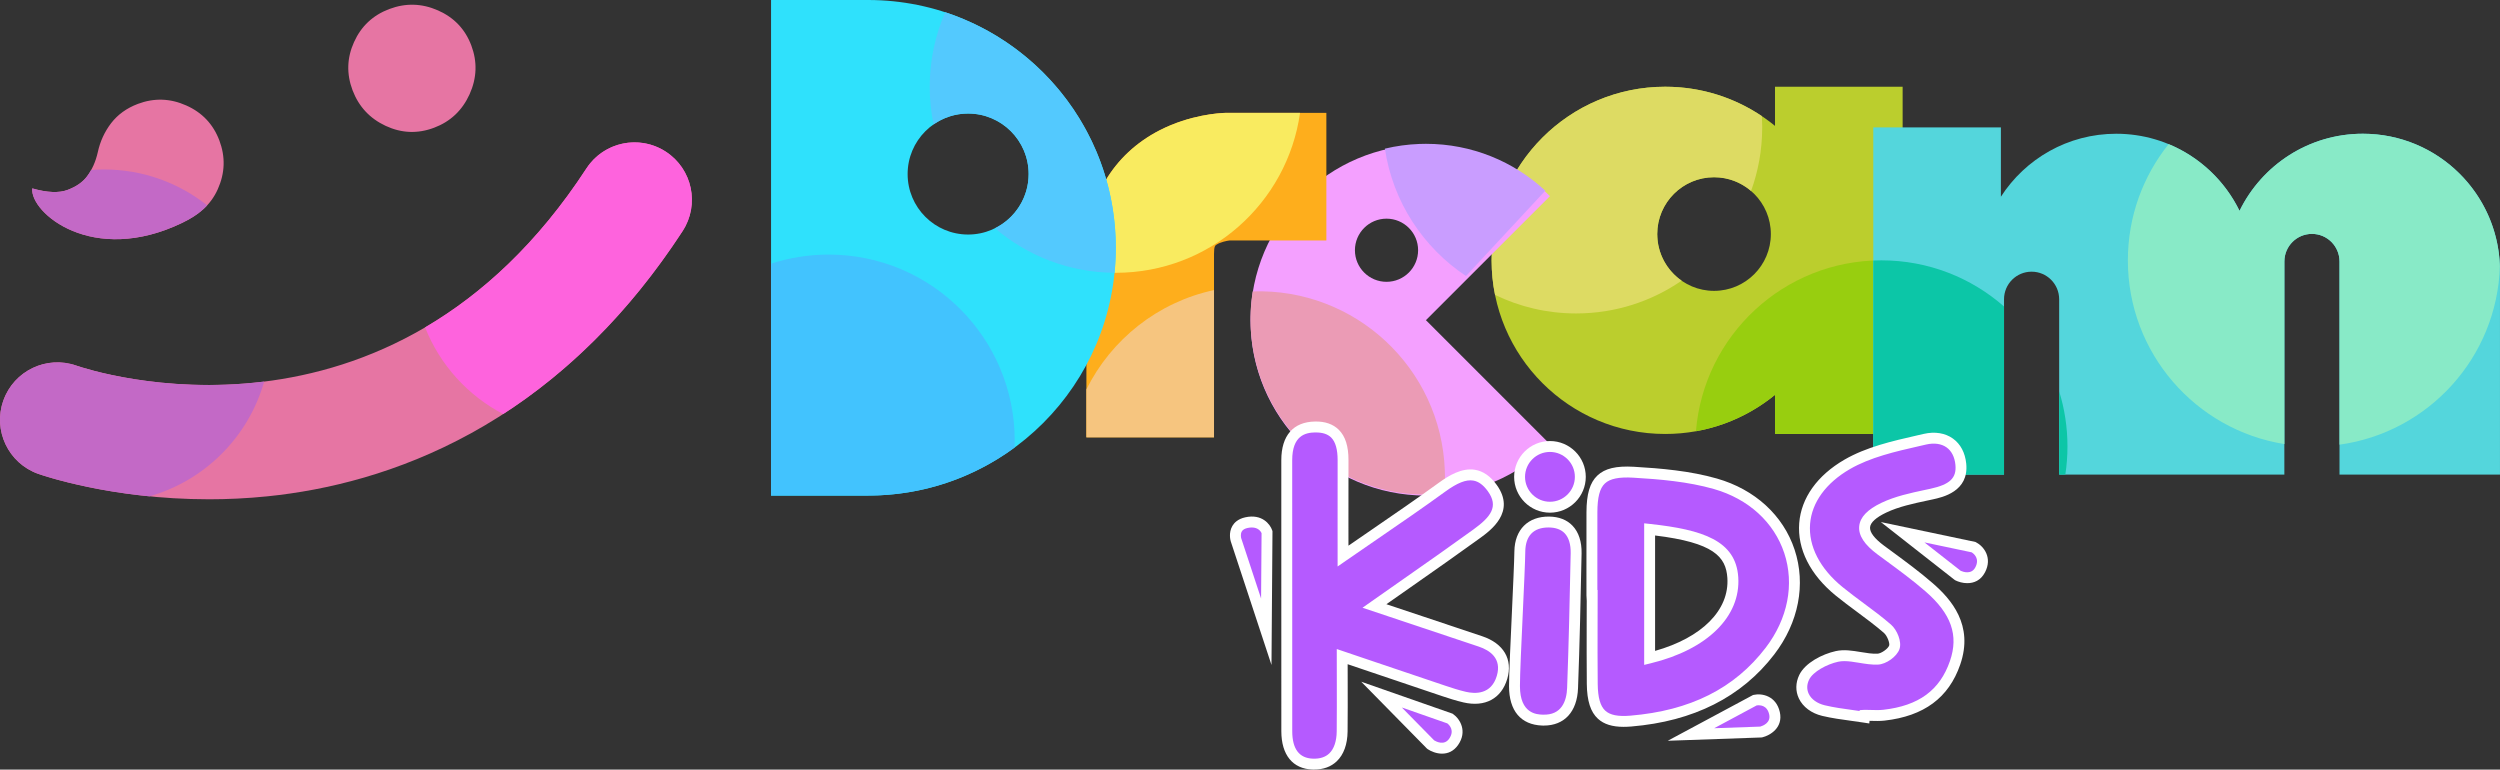 <?xml version="1.0" encoding="UTF-8"?>
<!DOCTYPE svg PUBLIC "-//W3C//DTD SVG 1.0//EN" "http://www.w3.org/TR/2001/REC-SVG-20010904/DTD/svg10.dtd">
<!-- Creator: CorelDRAW -->
<svg xmlns="http://www.w3.org/2000/svg" xml:space="preserve" width="100%" height="100%" version="1.0" shape-rendering="geometricPrecision" text-rendering="geometricPrecision" image-rendering="optimizeQuality" fill-rule="evenodd" clip-rule="evenodd"
viewBox="0 0 1813.16 558.15"
 xmlns:xlink="http://www.w3.org/1999/xlink"
 xmlns:xodm="http://www.corel.com/coreldraw/odm/2003">
 <rect x="0" y="0" width="1813.16" height="558.15" fill="#333333" stroke="none"/>
 <g id="Capa_x0020_1">
  <g id="_1974343146176">
   <path fill="#E675A3" fill-rule="nonzero" d="M99.92 75.37c11.78,-4.43 23.46,-4.09 35.08,1.08 11.6,5.12 19.65,13.63 24.11,25.45 4.47,11.87 4.1,23.64 -1.17,35.35 -5.24,11.71 -14.19,18.74 -25.52,24.24 -65.33,31.63 -110.77,-7.31 -109.03,-24.86 10.86,3.11 19.43,3.47 25.67,1.1 6.23,-2.35 10.89,-5.59 14,-9.73 3.63,-4.76 6.28,-10.6 7.85,-17.54 1.69,-7.83 4.91,-14.87 9.68,-21.12 4.81,-6.24 11.24,-10.89 19.34,-13.96zm182.44 -68.83c11.83,-4.46 23.58,-4.14 35.26,0.99 11.63,5.12 19.74,13.59 24.2,25.43 4.47,11.86 4.04,23.64 -1.23,35.37 -5.33,11.75 -13.89,19.84 -25.74,24.3 -11.87,4.49 -23.55,4.04 -35.12,-1.33 -11.54,-5.39 -19.53,-13.98 -24.04,-25.85 -4.45,-11.83 -4.11,-23.51 1.1,-34.98 5.18,-11.5 13.7,-19.45 25.57,-23.94z"/>
   <path fill="#C369C6" fill-rule="nonzero" d="M150.26 148.93c-20.59,-16.3 -46.63,-26.04 -74.94,-26.04 -3.08,0 -6.14,0.12 -9.16,0.35 -0.94,1.69 -1.98,3.28 -3.11,4.76 -3.1,4.14 -7.76,7.37 -14.01,9.72 -6.22,2.37 -14.78,2.02 -25.65,-1.08 -1.74,17.54 43.69,56.5 109.02,24.85 6.95,-3.37 13,-7.31 17.85,-12.56z"/>
   <path fill="#E675A3" fill-rule="nonzero" d="M151.41 362.11c-70.89,0 -121.22,-17.58 -123.73,-18.45 -21.64,-7.7 -32.95,-31.52 -25.26,-53.16 7.7,-21.61 31.41,-32.93 53.02,-25.31 9.31,3.22 227.26,75.71 369.89,-143.04 12.55,-19.25 38.35,-24.69 57.59,-12.13 19.26,12.55 24.69,38.33 12.15,57.59 -93.29,143.11 -215.26,183.6 -301.13,192.36 -14.81,1.51 -29.04,2.15 -42.53,2.15z"/>
   <path fill="#C369C6" fill-rule="nonzero" d="M108.34 359.98c40.19,-11.39 71.85,-43.05 83.24,-83.24 -74.05,9.17 -131.46,-9.94 -136.15,-11.56 -21.61,-7.62 -45.32,3.69 -53.01,25.31 -7.72,21.66 3.6,45.46 25.26,53.16 1.96,0.7 33.2,11.61 80.66,16.33z"/>
   <path fill="#FE63DD" fill-rule="nonzero" d="M308.31 237.43c10.7,27.14 30.96,49.47 56.61,62.86 45.24,-29.2 90.3,-71.59 130.14,-132.69 12.56,-19.24 7.13,-45.04 -12.13,-57.58 -7.01,-4.58 -14.89,-6.76 -22.69,-6.76 -13.61,0 -26.94,6.66 -34.93,18.89 -35.76,54.85 -76.25,91.38 -117,115.29z"/>
   <path fill="#BBCE2D" fill-rule="nonzero" d="M1243.13 210.95c-22.76,0 -41.2,-18.44 -41.2,-41.2 0,-22.75 18.44,-41.2 41.2,-41.2 22.76,0 41.2,18.45 41.2,41.2 0,22.76 -18.44,41.2 -41.2,41.2zm44.22 -148.04l0 28.39c-21.7,-17.74 -49.42,-28.39 -79.63,-28.39 -69.54,0 -125.92,56.37 -125.92,125.92 0,69.54 56.38,125.91 125.92,125.91 30.21,0 57.93,-10.65 79.63,-28.39l0 28.39 92.56 0 0 -251.83 -92.56 0z"/>
   <path fill="#DDDB63" fill-rule="nonzero" d="M1278.07 91.72c-0.01,-2.52 -0.09,-5.01 -0.24,-7.49 -20.05,-13.47 -44.16,-21.32 -70.11,-21.32 -69.55,0 -125.92,56.37 -125.92,125.9 0,8.58 0.86,16.96 2.49,25.05 17.72,8.6 37.6,13.44 58.61,13.47l0.44 0c28.31,-0.05 54.57,-8.81 76.26,-23.76 -10.68,-7.44 -17.67,-19.81 -17.67,-33.82 0,-22.76 18.45,-41.22 41.21,-41.22 10.26,0 19.63,3.75 26.85,9.95 5.16,-14.19 8,-29.5 8.07,-45.45l0 -1.31z"/>
   <path fill="#98CE0F" fill-rule="nonzero" d="M1379.91 189.7c-5.06,-0.57 -10.19,-0.88 -15.4,-0.88 -70.83,0 -128.89,54.56 -134.5,123.94 21.49,-3.85 41.1,-13.14 57.34,-26.42l0 28.39 92.56 0 0 -125.03z"/>
   <path fill="#54D6DC" fill-rule="nonzero" d="M1713.7 97c-39.32,0 -73.3,22.82 -89.45,55.93 -16.14,-33.11 -50.12,-55.93 -89.43,-55.93 -35.11,0 -65.94,18.2 -83.64,45.67l0 -50.29 -92.56 0 0 251.83 76.73 0 15.83 0 2.27 0 0 -127.17c0,-11.05 8.94,-20 19.99,-20 11.04,0 20,8.95 20,20l0 127.17 120.8 0 20.03 0 22.5 0 0 -154.58c0,-11.04 8.94,-19.99 20,-19.99 11.05,0 19.99,8.95 19.99,19.99l0 154.58 116.39 0 0 -147.75c0,-54.93 -44.53,-99.46 -99.46,-99.46z"/>
   <path fill="#0CC6A7" fill-rule="nonzero" d="M1499.46 323.77c0,-13.92 -2.11,-27.34 -6.02,-39.97l0 60.41 4.48 0c1.01,-6.67 1.54,-13.49 1.54,-20.44zm-46.01 -101.48c-23.75,-20.83 -54.87,-33.47 -88.94,-33.47 -1.97,0 -3.93,0.05 -5.88,0.13l0 155.26 76.71 0 15.84 0 2.27 0 0 -121.92z"/>
   <path fill="#88EAC7" fill-rule="nonzero" d="M1572.83 104.53c-18.5,23.1 -29.57,52.4 -29.57,84.29 0,67.24 49.18,122.99 113.53,133.25l0 -132.43c0,-11.05 8.94,-20.01 19.99,-20.01 11.03,0 19.99,8.96 19.99,20.01l0 132.85c64.37,-8.86 114.26,-63.13 116.31,-129.43 -1.79,-53.36 -45.59,-96.06 -99.37,-96.06 -39.33,0 -73.31,22.82 -89.46,55.93 -10.61,-21.78 -28.94,-39.1 -51.43,-48.41z"/>
   <path fill="#F4A0FF" fill-rule="nonzero" d="M1005.59 204.39c-12.65,0 -22.91,-10.25 -22.91,-22.91 0,-12.65 10.27,-22.89 22.91,-22.89 12.65,0 22.91,10.25 22.91,22.89 0,12.65 -10.26,22.91 -22.91,22.91zm118.54 -62.13c-23.02,-23.02 -54.82,-37.27 -89.96,-37.27 -70.25,0 -127.2,56.96 -127.2,127.22 0,70.26 56.95,127.21 127.2,127.21 35.14,0 66.94,-14.24 89.96,-37.26l-89.96 -89.95 89.96 -89.95z"/>
   <path fill="#EB9BB5" fill-rule="nonzero" d="M1047.88 341.21c-2.75,-74.32 -65.09,-132.35 -139.35,-129.87 -1.29,8.08 -1.82,16.4 -1.51,24.89 2.59,70.2 61.63,125.02 131.83,122.43 2.9,-0.11 5.77,-0.31 8.61,-0.61 0.48,-5.53 0.63,-11.15 0.42,-16.83z"/>
   <path fill="#C99DFF" fill-rule="nonzero" d="M1004.41 107.81c5.77,38.69 27.85,71.79 58.83,92.39l57.48 -61.89c-22.76,-21.14 -53.24,-34 -86.5,-34 -1.58,0 -3.17,0.03 -4.77,0.09 -8.61,0.32 -16.98,1.49 -25.04,3.42z"/>
   <path fill="#FEAE1C" fill-rule="nonzero" d="M880.48 317.17l-92.55 0 0 -133.19c0,-39.5 19.33,-72.1 53.04,-89.43 22.19,-11.41 43.7,-12.57 47.78,-12.69l1.31 -0.02 71.91 0 0 92.57 -70.25 0c-2.13,0.25 -6.37,1.15 -9.22,2.89 -1.12,0.67 -2.02,1.22 -2.02,6.67l0 133.19z"/>
   <path fill="#F9EB60" fill-rule="nonzero" d="M787.92 196.17c6.95,1.1 14.07,1.68 21.33,1.68 68.1,0 124.41,-50.45 133.62,-116.01l-52.8 0 -1.3 0.03c-4.09,0.11 -25.59,1.26 -47.78,12.66 -33.72,17.35 -53.06,49.95 -53.06,89.46l0 12.18z"/>
   <path fill="#F6C57F" fill-rule="nonzero" d="M880.48 210.39c-40.67,8.71 -74.54,35.74 -92.56,72.04l0 34.74 92.56 0 0 -106.78z"/>
   <path fill="#2FE1FC" fill-rule="nonzero" d="M702.15 170.1c-24.24,0 -43.88,-19.64 -43.88,-43.87 0,-24.23 19.64,-43.88 43.88,-43.88 24.24,0 43.88,19.65 43.88,43.88 0,24.24 -19.64,43.87 -43.88,43.87zm-72.62 -170.1l-70.31 0 0 359.42 70.31 0c99.25,0 179.71,-80.46 179.71,-179.71 0,-99.26 -80.46,-179.71 -179.71,-179.71z"/>
   <path fill="#53C9FE" fill-rule="nonzero" d="M685.54 8.9c-7.23,16.54 -11.25,34.8 -11.25,54.01 0,9.36 0.95,18.5 2.77,27.32 7.12,-4.97 15.77,-7.89 25.11,-7.89 24.22,0 43.87,19.65 43.87,43.89 0,17.23 -9.94,32.15 -24.4,39.32 23.37,19.96 53.62,32.08 86.7,32.3 0.6,-5.96 0.91,-12.01 0.91,-18.13 0,-79.7 -51.88,-147.27 -123.71,-170.81z"/>
   <path fill="#42C3FE" fill-rule="nonzero" d="M735.94 319.59c0,-74.54 -60.42,-134.96 -134.95,-134.96 -14.58,0 -28.62,2.32 -41.78,6.6l0 168.19 70.31 0c39.78,0 76.54,-12.94 106.31,-34.82 0.06,-1.66 0.1,-3.33 0.1,-5.01z"/>
   <path fill="#B55AFF" fill-rule="nonzero" d="M973.45 476.22c0,19.67 0.15,36.98 -0.04,54.3 -0.16,13.98 -6.66,24.13 -21.32,23.65 -13.79,-0.45 -18.81,-10.98 -18.82,-23.85 -0.02,-65.51 -0.01,-131.04 -0.02,-196.55 0,-13.88 5.37,-23.9 20.6,-24.09 15.75,-0.21 20.26,10.31 20.22,24.07 -0.07,21.95 -0.01,43.91 -0.01,69.53 25.29,-17.52 48.88,-33.3 71.81,-49.96 12.91,-9.37 25.61,-14.43 36.46,0.7 10.69,14.9 -0.15,25.02 -11.46,33.2 -23.14,16.78 -46.68,33.02 -74.04,52.26 28.41,9.51 52.66,17.59 76.91,25.73 12.68,4.24 19.42,13.15 15.61,26.07 -3.73,12.61 -13.97,17.34 -27.05,14.32 -5.21,-1.2 -10.33,-2.85 -15.4,-4.56 -23.89,-8.02 -47.74,-16.12 -73.46,-24.83z"/>
   <path fill="white" fill-rule="nonzero" d="M954.31 313.63c-0.13,0 -0.27,0 -0.41,0 -7.17,0.09 -16.71,2.29 -16.71,20.14l0.01 80.42c0,38.72 0,77.43 0.02,116.14 0.01,12.88 5.05,19.58 15,19.9 5.05,0.18 9.04,-1.12 11.86,-3.81 3.44,-3.3 5.3,-8.8 5.39,-15.93 0.12,-11.89 0.09,-23.81 0.07,-36.44 -0.01,-5.76 -0.03,-11.67 -0.03,-17.82l0 -5.51 25.04 8.48c18.37,6.22 36,12.19 53.64,18.11 4.53,1.53 9.8,3.25 15.02,4.45 6.63,1.53 18.34,2.06 22.37,-11.59 3.75,-12.65 -5.04,-18.52 -13.06,-21.2 -13.77,-4.61 -27.53,-9.21 -42.04,-14.06l-42.3 -14.14 6.39 -4.5c8.12,-5.71 15.89,-11.15 23.43,-16.43 17.65,-12.35 34.32,-24.02 50.57,-35.8 12.69,-9.19 18.48,-16.67 10.56,-27.7 -3.32,-4.63 -6.81,-7.19 -10.67,-7.81 -5.22,-0.83 -11.47,1.63 -20.25,8 -16.01,11.63 -32.18,22.72 -49.29,34.46 -7.39,5.08 -14.92,10.24 -22.6,15.56l-6.2 4.3 -0.01 -31.3c-0.02,-16.02 -0.03,-30.91 0.02,-45.8 0.02,-7.79 -1.56,-13.33 -4.7,-16.44 -2.49,-2.46 -6.13,-3.67 -11.11,-3.67zm-1.22 244.52c-0.37,0 -0.75,-0.01 -1.13,-0.02 -14.38,-0.47 -22.63,-10.59 -22.65,-27.8 -0.01,-38.72 -0.01,-77.43 -0.02,-116.15l0 -80.42c0,-17.88 8.7,-27.83 24.5,-28.04 7.27,-0.16 13.09,1.91 17.17,5.96 4.78,4.72 7.08,11.95 7.05,22.08 -0.05,14.87 -0.04,29.75 -0.03,45.77l0.01 16.22c5.56,-3.84 11.03,-7.59 16.44,-11.3 17.07,-11.71 33.19,-22.77 49.12,-34.33 7.15,-5.19 16.59,-10.95 26.16,-9.41 5.96,0.96 11.29,4.66 15.83,11 14.06,19.6 -4.44,32.99 -12.34,38.71 -16.31,11.82 -33.01,23.5 -50.69,35.88 -5.52,3.87 -11.18,7.82 -17,11.91l27.45 9.17c14.52,4.85 28.28,9.46 42.04,14.06 15.56,5.21 22.33,16.78 18.15,30.94 -4.24,14.29 -16.09,20.66 -31.72,17.06 -5.57,-1.29 -11.07,-3.09 -15.78,-4.66 -17.64,-5.92 -35.27,-11.9 -53.65,-18.12l-14.6 -4.94c0.01,4.19 0.02,8.27 0.03,12.28 0.03,12.66 0.06,24.61 -0.07,36.54 -0.11,9.3 -2.82,16.76 -7.83,21.55 -4.18,4 -9.71,6.03 -16.44,6.03z"/>
   <path fill="#B55AFF" fill-rule="nonzero" d="M1196.42 383.95l0 93.24c38.96,-9.49 62.02,-32.17 60.34,-58.27 -1.35,-20.78 -17.15,-30.3 -60.34,-34.98zm-41.86 47.86c0,-20.05 -0.04,-40.1 0.01,-60.14 0.03,-22.76 6.96,-30.54 30.17,-29.19 19.93,1.15 40.33,2.94 59.39,8.38 55.54,15.87 74.74,75.37 39.59,121.31 -25.14,32.87 -60.72,47.45 -100.92,50.8 -20.66,1.71 -27.77,-6.22 -27.98,-27.01 -0.22,-21.38 -0.05,-42.77 -0.05,-64.15l-0.2 0z"/>
   <path fill="white" fill-rule="nonzero" d="M1200.37 388.38l0 83.69c33.98,-9.59 53.94,-29.57 52.43,-52.89 -1,-15.52 -10.05,-25.64 -52.43,-30.81zm-7.91 93.85l0 -102.69 4.38 0.48c38.15,4.14 62.13,12.05 63.86,38.65 1.83,28.51 -22.43,52.4 -63.35,62.36l-4.89 1.19zm-33.96 -54.37l0.21 0 0 3.96c0,6.45 -0.02,12.9 -0.04,19.35 -0.03,14.69 -0.07,29.85 0.09,44.76 0.1,9.98 1.85,16.19 5.52,19.53 3.49,3.19 9.28,4.33 18.18,3.58 43.43,-3.63 75.53,-19.74 98.12,-49.26 16.06,-20.98 20.97,-46.01 13.48,-68.64 -7.41,-22.38 -26,-39.31 -51.02,-46.47 -18.68,-5.34 -39.17,-7.11 -58.52,-8.23 -10.35,-0.6 -16.87,0.73 -20.54,4.19 -3.76,3.54 -5.44,10.04 -5.46,21.06 -0.03,13.87 -0.02,27.72 -0.01,41.57l0 14.61zm19.17 99.3c-8.35,0 -14.37,-1.89 -18.72,-5.85 -5.39,-4.92 -7.96,-12.96 -8.1,-25.3 -0.15,-14.96 -0.11,-30.15 -0.09,-44.85 0.02,-5.15 0.03,-10.29 0.04,-15.43l-0.2 -3.91 -0.01 -18.57c-0.01,-13.85 -0.02,-27.72 0.02,-41.58 0.02,-13.38 2.46,-21.64 7.94,-26.81 5.42,-5.12 13.58,-7.06 26.42,-6.33 19.81,1.15 40.82,2.98 60.23,8.53 27.58,7.89 48.11,26.69 56.35,51.58 8.33,25.16 2.97,52.84 -14.7,75.94 -23.69,30.96 -58.59,48.57 -103.74,52.33 -1.92,0.16 -3.73,0.24 -5.45,0.24z"/>
   <path fill="#B55AFF" fill-rule="nonzero" d="M1352.17 520.16c-9.9,-1.55 -19.92,-2.48 -29.63,-4.8 -12.72,-3.05 -19.06,-13.7 -14.04,-24.11 3.55,-7.35 14.88,-13.2 23.77,-15.17 9.23,-2.06 19.72,2.4 29.58,1.96 4.34,-0.18 10.67,-4.67 12.04,-8.58 1.25,-3.61 -1.67,-10.58 -5.01,-13.48 -11.09,-9.63 -23.49,-17.77 -34.91,-27.04 -35.34,-28.73 -33.73,-69.29 5.74,-92.15 16.75,-9.7 37.17,-13.81 56.44,-18.26 13.39,-3.09 24.51,3.47 25.98,18.15 1.41,14.22 -9.05,19.02 -21.34,21.67 -11.69,2.53 -23.84,4.78 -34.48,9.85 -18.23,8.68 -18.32,18.83 -2.15,30.78 11.83,8.74 23.87,17.31 34.96,26.94 16.59,14.44 26.89,31.5 18.86,54.74 -8.48,24.57 -27.11,35.25 -51.58,38.02 -4.63,0.53 -9.37,0.08 -14.06,0.08 -0.06,0.46 -0.11,0.93 -0.15,1.4z"/>
   <path fill="white" fill-rule="nonzero" d="M1337.63 479.49c-1.56,0 -3.06,0.13 -4.51,0.45 -8.13,1.8 -18.23,7.16 -21.07,13.04 -1.68,3.48 -1.76,7.01 -0.25,10.2 1.89,3.99 6.15,7.03 11.66,8.35 6.53,1.56 13.42,2.5 20.07,3.41 1.72,0.24 3.44,0.48 5.16,0.72l0.07 -0.62 3.56 -0.22c1.52,0 3.05,0.05 4.58,0.09 3.17,0.1 6.16,0.19 9.03,-0.14 25.63,-2.9 40.98,-14.15 48.3,-35.38 6.44,-18.65 0.98,-34.21 -17.72,-50.47 -9.2,-8 -19.28,-15.41 -29.05,-22.58l-5.67 -4.17c-9.64,-7.13 -14.02,-13.84 -13.37,-20.54 0.63,-6.54 5.92,-12.09 16.18,-16.98 9.93,-4.73 20.94,-7.07 31.59,-9.35l3.76 -0.8c14.26,-3.09 19.19,-7.8 18.24,-17.42 -0.56,-5.63 -2.77,-9.98 -6.39,-12.58 -3.76,-2.7 -9,-3.44 -14.77,-2.12l-4.88 1.12c-17.53,4 -35.64,8.13 -50.47,16.71 -17.41,10.09 -27.66,24.19 -28.89,39.74 -1.28,16.18 7.13,32.49 23.68,45.93 4.86,3.94 10.01,7.78 15,11.48 6.68,4.94 13.58,10.06 20,15.64 4.38,3.79 8.02,12.38 6.15,17.76 -1.88,5.43 -9.62,10.99 -15.59,11.24 -4.65,0.22 -9.3,-0.57 -13.78,-1.31 -3.72,-0.61 -7.29,-1.2 -10.61,-1.2zm18.11 45.22l-4.18 -0.65c-3.02,-0.47 -6.05,-0.89 -9.09,-1.3 -6.85,-0.93 -13.94,-1.91 -20.85,-3.55 -7.85,-1.87 -14.04,-6.49 -16.96,-12.65 -2.54,-5.34 -2.44,-11.38 0.27,-17.02 4.25,-8.82 16.71,-15.16 26.48,-17.32 6,-1.33 12.15,-0.3 18.11,0.68 4.27,0.7 8.33,1.38 12.15,1.2 2.74,-0.12 7.64,-3.56 8.48,-5.94 0.55,-1.56 -1.31,-6.98 -3.86,-9.19 -6.2,-5.37 -12.98,-10.4 -19.53,-15.26 -5.06,-3.76 -10.28,-7.63 -15.28,-11.69 -18.62,-15.14 -28.05,-33.85 -26.57,-52.7 1.44,-18.2 13.09,-34.52 32.81,-45.95 15.87,-9.18 34.58,-13.44 52.67,-17.58l4.86 -1.11c8.01,-1.85 15.52,-0.64 21.15,3.4 5.52,3.96 8.85,10.26 9.65,18.22 2.01,20.21 -17.2,24.36 -24.44,25.92l-3.78 0.81c-10.2,2.17 -20.76,4.42 -29.84,8.74 -7.33,3.49 -11.38,7.16 -11.7,10.6 -0.35,3.6 3.18,8.23 10.2,13.43l5.65 4.15c9.89,7.27 20.11,14.78 29.56,22.99 13.34,11.59 29.92,30.31 20,59.02 -8.31,24.11 -26.27,37.41 -54.87,40.66 -3.45,0.39 -6.86,0.28 -10.18,0.19 -0.25,-0.01 -0.48,-0.02 -0.74,-0.03l-0.17 1.94z"/>
   <path fill="#B55AFF" fill-rule="nonzero" d="M1102.28 399.9c0.21,-13.63 7.94,-21.47 21.18,-21.3 13.81,0.18 19.92,9.5 19.65,22.63 -0.66,32.63 -1.36,65.24 -2.58,97.83 -0.5,13.52 -7.03,23.74 -21.91,23.2 -14.79,-0.54 -20.22,-10.89 -20.22,-24.61 0,-15.96 3.63,-81.15 3.87,-97.76z"/>
   <path fill="white" fill-rule="nonzero" d="M1106.24 399.96c-0.11,7.67 -0.93,25.36 -1.79,44.08 -1.03,22.14 -2.09,45.05 -2.09,53.61 0,20.07 12.35,20.52 16.41,20.66 14.11,0.62 17.46,-10.27 17.81,-19.39 1.2,-32.21 1.9,-64.62 2.58,-97.75 0.12,-6.35 -1.4,-11.34 -4.41,-14.46 -2.61,-2.69 -6.43,-4.09 -11.34,-4.15l-0.38 0c-10.81,0 -16.61,6 -16.8,17.41zm13.47 126.28c-0.4,0 -0.81,-0.01 -1.22,-0.02 -15.5,-0.56 -24.04,-10.7 -24.04,-28.56 0,-8.74 1.07,-31.74 2.1,-53.97 0.85,-18.67 1.67,-36.3 1.78,-43.85l0 0c0.25,-15.73 9.88,-25.34 25.19,-25.19 7.11,0.09 12.8,2.3 16.92,6.56 4.51,4.67 6.8,11.62 6.63,20.11 -0.67,33.17 -1.37,65.62 -2.58,97.89 -0.65,17 -9.88,27.02 -24.78,27.02z"/>
   <path fill="#B55AFF" fill-rule="nonzero" d="M1146.15 345.83c0,-12.17 -9.86,-22.02 -22.03,-22.02 -12.16,0 -22.02,9.86 -22.02,22.02 0,12.16 9.86,22.02 22.02,22.02 12.17,0 22.03,-9.87 22.03,-22.02z"/>
   <path fill="white" fill-rule="nonzero" d="M1124.12 327.77c-9.96,0 -18.07,8.11 -18.07,18.07 0,9.96 8.11,18.07 18.07,18.07 9.97,0 18.08,-8.11 18.08,-18.07 0,-9.96 -8.11,-18.07 -18.08,-18.07zm0 44.05c-14.32,0 -25.97,-11.66 -25.97,-25.98 0,-14.32 11.65,-25.98 25.97,-25.98 14.33,0 25.99,11.66 25.99,25.98 0,14.32 -11.66,25.98 -25.99,25.98z"/>
   <path fill="#B55AFF" fill-rule="nonzero" d="M918.39 458.18l0.54 -72.3c0,0 -3.1,-9.46 -14.99,-6.82 -10.54,2.33 -7.56,12.35 -7.56,12.35l22 66.77z"/>
   <path fill="white" fill-rule="nonzero" d="M907.89 382.56c-0.91,0 -1.94,0.11 -3.08,0.36 -2.09,0.46 -3.46,1.28 -4.17,2.51 -1.2,2.02 -0.46,4.82 -0.46,4.85l14.44 43.82 0.35 -47.46c-0.61,-1.3 -2.48,-4.08 -7.08,-4.08zm14.27 99.7l-29.53 -89.61c-0.22,-0.72 -1.74,-6.25 1.18,-11.23 1.28,-2.19 3.94,-5.04 9.28,-6.22 12.15,-2.72 18.13,5 19.59,9.45l0.2 0.61 -0.72 97z"/>
   <path fill="#B55AFF" fill-rule="nonzero" d="M1379.91 386l51.46 10.84c0,0 10.49,5.48 4.8,16.4 -5.02,9.69 -16.19,4.15 -16.19,4.15l-40.06 -31.39z"/>
   <path fill="white" fill-rule="nonzero" d="M1422.05 414c1.81,0.8 7.78,2.9 10.62,-2.58 3.33,-6.41 -1.18,-9.89 -2.72,-10.84l-34.23 -7.21 26.33 20.63zm4.81 8.95c-3.36,0 -6.53,-0.97 -8.65,-2.02l-0.69 -0.44 -53.43 -41.87 68.62 14.45 0.48 0.26c5.62,2.93 11.98,11.15 6.48,21.72 -3.13,6.03 -8.17,7.89 -12.82,7.89z"/>
   <path fill="#B55AFF" fill-rule="nonzero" d="M1226.39 532.7l46.33 -24.87c0,0 11.56,-2.56 14.26,9.46 2.38,10.65 -9.74,13.61 -9.74,13.61l-50.86 1.8z"/>
   <path fill="white" fill-rule="nonzero" d="M1274.04 511.62l-30.81 16.54 33.43 -1.18c1.91,-0.56 7.82,-2.8 6.47,-8.82 -1.54,-6.87 -6.83,-6.87 -9.09,-6.54zm-64.48 25.63l61.78 -33.15 0.53 -0.13c6.2,-1.37 16.35,0.82 18.97,12.46 2.55,11.42 -7.15,16.97 -12.65,18.32l-0.8 0.11 -67.83 2.39z"/>
   <path fill="#B55AFF" fill-rule="nonzero" d="M1001.96 503.78l49.63 17.35c0,0 9.7,6.8 2.67,16.91 -6.24,8.94 -16.61,2.02 -16.61,2.02l-35.69 -36.28z"/>
   <path fill="white" fill-rule="nonzero" d="M1040.15 536.96c1.7,1.03 7.34,3.87 10.87,-1.18 4.02,-5.8 0.45,-9.7 -1.31,-11.12l-33.01 -11.54 23.45 23.84zm5.76 9.64c-4.16,0 -8.07,-1.67 -10.45,-3.26l-0.63 -0.51 -47.59 -48.4 66.18 23.15 0.45 0.3c5.19,3.65 10.44,12.62 3.64,22.41 -3.3,4.73 -7.57,6.3 -11.6,6.3z"/>
  </g>
 </g>
</svg>
